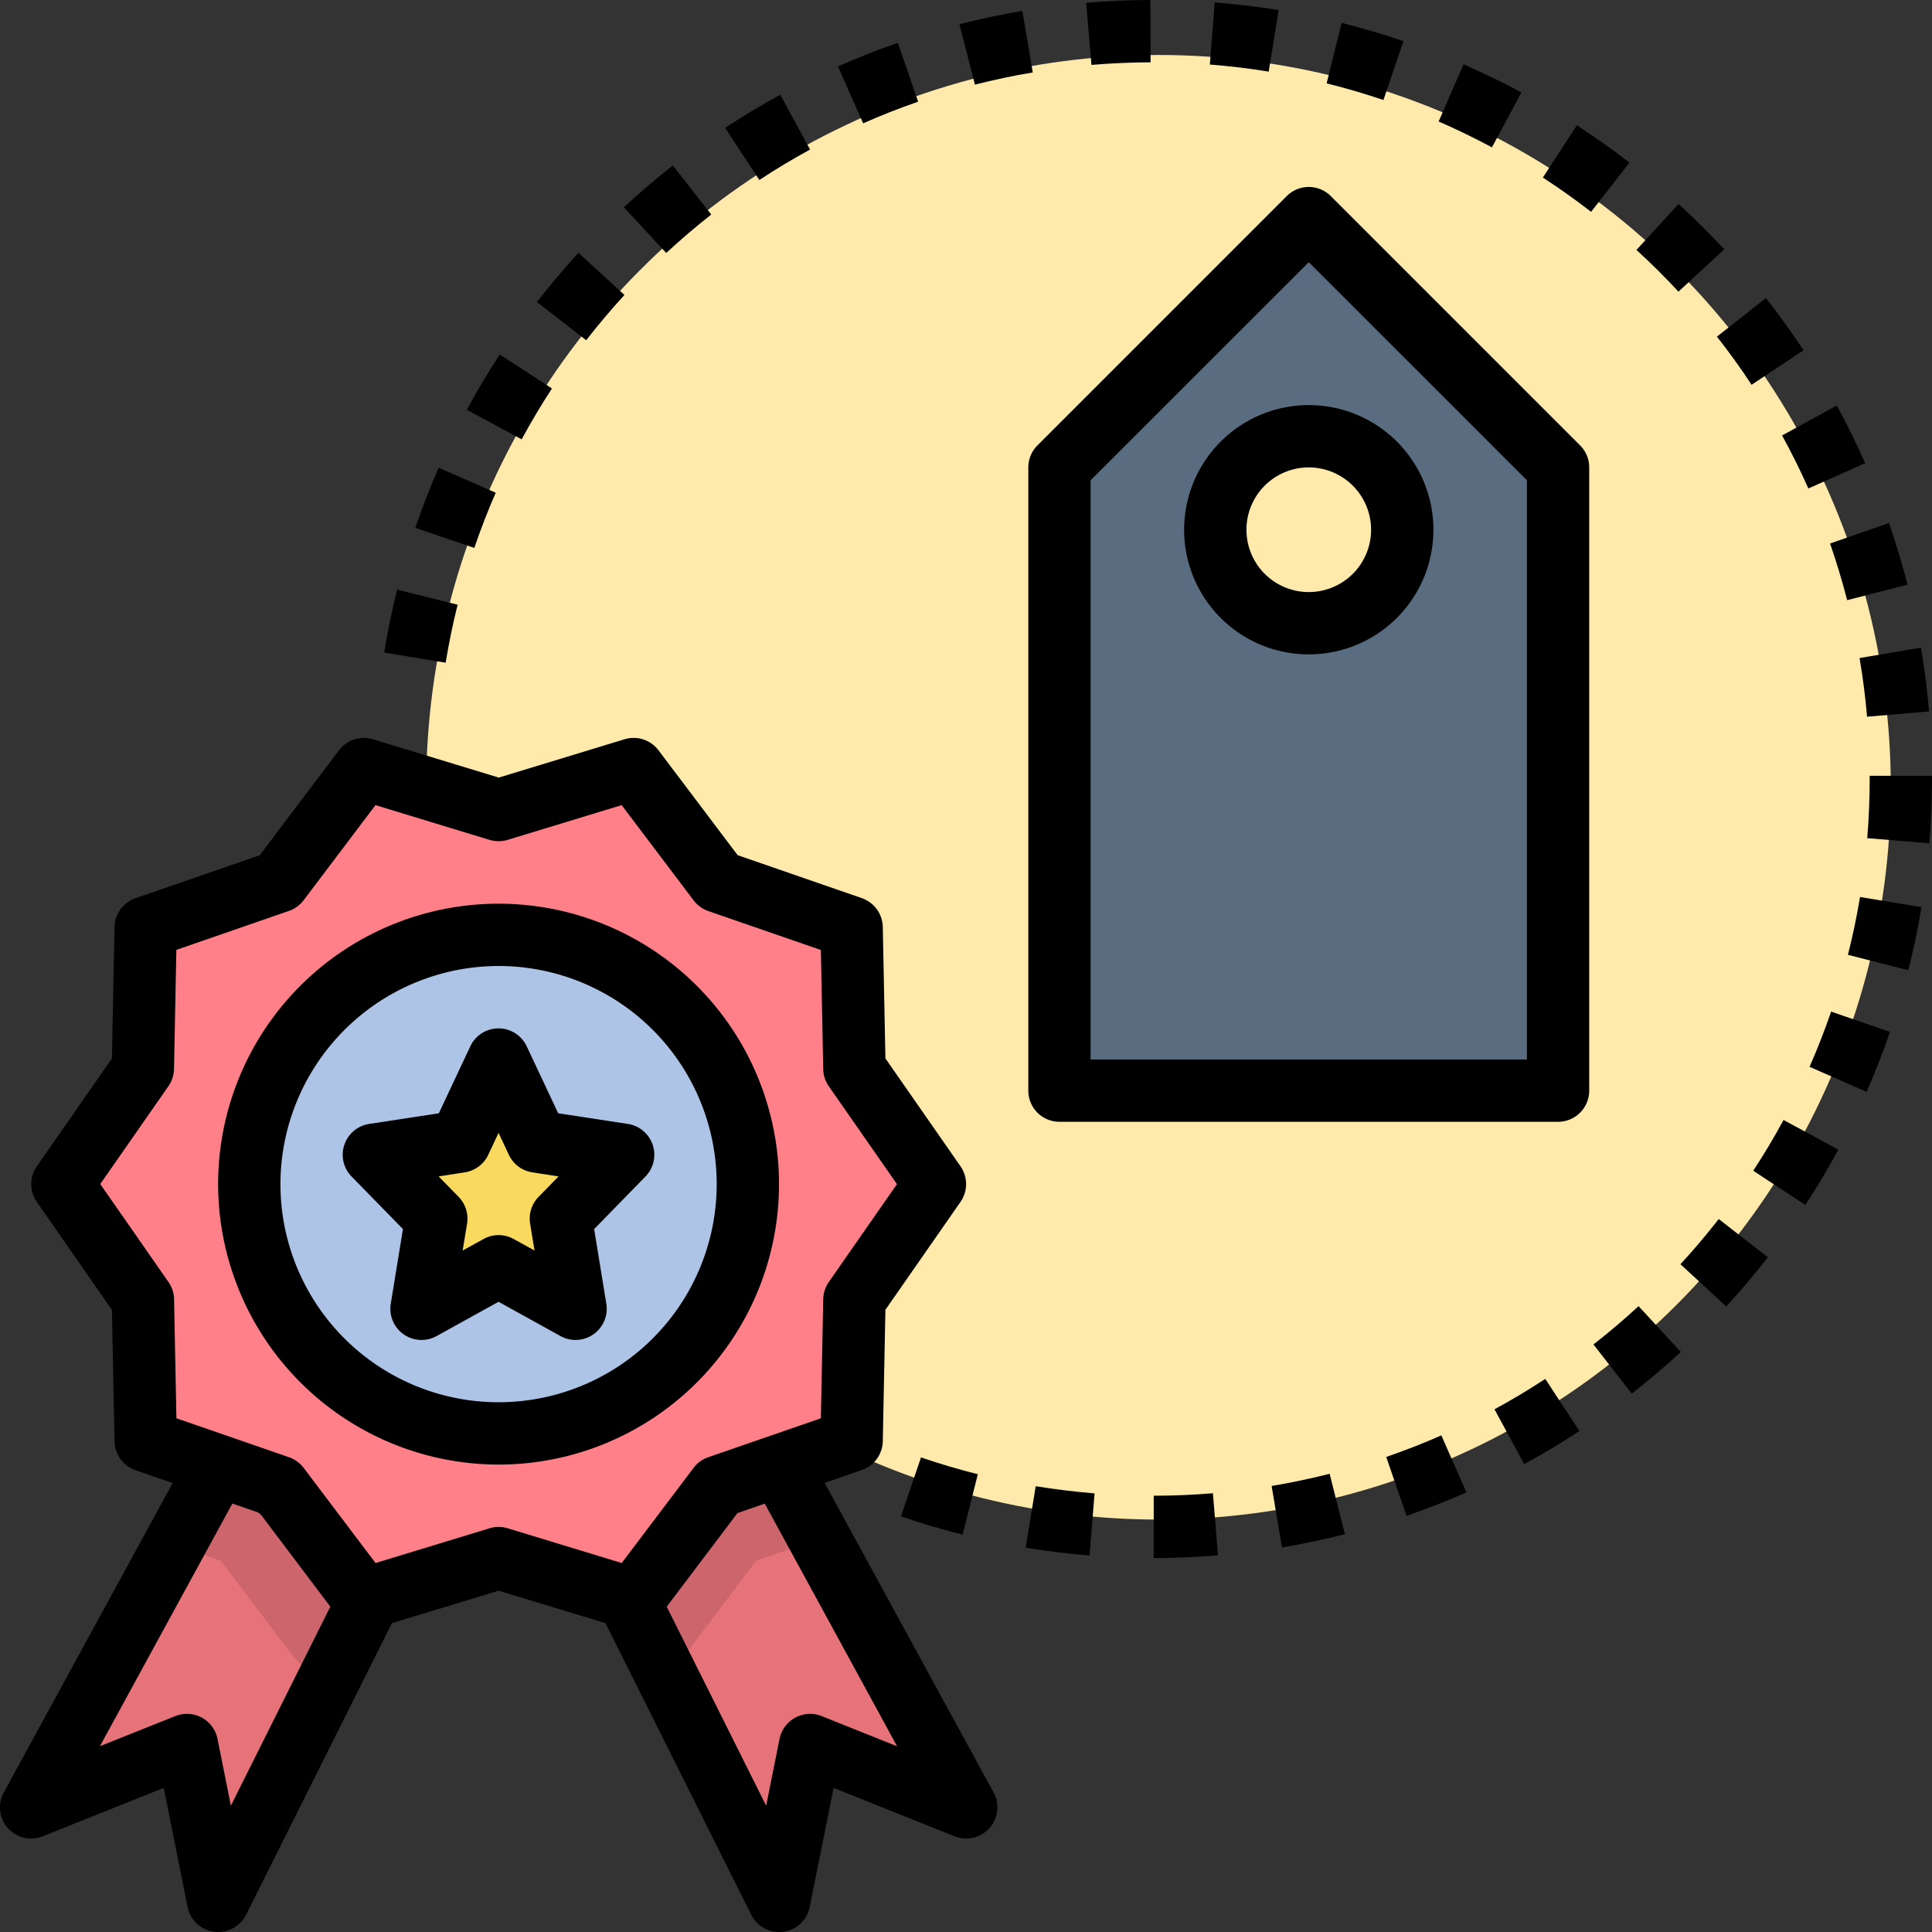<svg xmlns="http://www.w3.org/2000/svg" width="95.2" height="95.2" viewBox="0 0 95.2 95.2">
  <rect x="0" y="0" width="95.2" height="95.2" fill="#333333" stroke="none"/>
  <g id="qualityt" transform="translate(-1.323 -0.736)">
    <circle id="Ellipse_19" data-name="Ellipse 19" cx="36.084" cy="36.084" r="36.084" transform="translate(22.324 3.445)" fill="#ffeaab"/>
    <path id="Path_207" data-name="Path 207" d="M47.284,8,35,20.284v30.71H59.568V20.284Zm0,19.961a4.606,4.606,0,1,1,4.606-4.606A4.606,4.606,0,0,1,47.284,27.961Z" transform="translate(18.033 3.89)" fill="#5a6d80"/>
    <path id="Path_208" data-name="Path 208" d="M28.677,48,37.89,64.89l-7.677-3.071L28.677,69.5,21,54.142" transform="translate(10.537 25.309)" fill="#e6737a"/>
    <path id="Path_209" data-name="Path 209" d="M11.213,48,2,64.89l7.677-3.071L11.213,69.5,18.89,54.142" transform="translate(0.362 25.309)" fill="#e6737a"/>
    <path id="Path_210" data-name="Path 210" d="M8.659,48,6.77,51.463l2.518.872,3.482,4.61a3.821,3.821,0,0,0,1.565,1.2l2-4Z" transform="translate(2.917 25.309)" fill="#cc666c"/>
    <path id="Path_211" data-name="Path 211" d="M28.677,48,21,54.142l2,4.008a3.823,3.823,0,0,0,1.562-1.205l3.481-4.61,2.52-.872Z" transform="translate(10.537 25.309)" fill="#cc666c"/>
    <path id="Path_212" data-name="Path 212" d="M45.994,45.814l-3.968,5.7-.138,6.94-6.561,2.271-4.186,5.542L24.5,64.239l-6.644,2.024-4.186-5.542L7.1,58.451l-.137-6.942L3,45.814l3.968-5.7.138-6.94L13.667,30.9l4.186-5.54L24.5,27.388l6.644-2.024,4.186,5.54,6.563,2.273.137,6.94Z" transform="translate(0.898 13.188)" fill="#ff8088"/>
    <circle id="Ellipse_20" data-name="Ellipse 20" cx="12.284" cy="12.284" r="12.284" transform="translate(13.111 46.718)" fill="#adc4e6"/>
    <path id="Path_213" data-name="Path 213" d="M19.142,35l1.9,4.043,4.244.65L22.213,42.84l.725,4.444-3.8-2.1-3.8,2.1.725-4.444L13,39.692l4.244-.65Z" transform="translate(6.253 18.348)" fill="#fada5e"/>
    <path id="Path_214" data-name="Path 214" d="M22.142,57.375A13.819,13.819,0,1,0,8.323,43.555,13.834,13.834,0,0,0,22.142,57.375Zm0-24.568A10.748,10.748,0,1,1,11.394,43.555,10.762,10.762,0,0,1,22.142,32.807Z" transform="translate(3.748 15.529)"/>
    <path id="Path_215" data-name="Path 215" d="M15.289,43.628l-.6,3.679A1.536,1.536,0,0,0,16.948,48.9L20,47.211,23.053,48.9a1.518,1.518,0,0,0,.742.192,1.537,1.537,0,0,0,1.516-1.784l-.6-3.679,2.529-2.592a1.536,1.536,0,0,0-.868-2.59l-3.433-.525-1.551-3.3a1.535,1.535,0,0,0-2.779,0l-1.551,3.3-3.433.525a1.536,1.536,0,0,0-.868,2.59Zm3.046-2.795a1.538,1.538,0,0,0,1.158-.864L20,38.886l.508,1.083a1.531,1.531,0,0,0,1.158.864l1.29.2-.984,1.009a1.533,1.533,0,0,0-.416,1.319l.217,1.324-1.029-.568a1.529,1.529,0,0,0-1.483,0l-1.029.568.217-1.324a1.536,1.536,0,0,0-.416-1.319l-.984-1.009Z" transform="translate(5.889 17.671)"/>
    <path id="Path_216" data-name="Path 216" d="M3.428,78.541l5.964-2.386,1.175,5.867a1.536,1.536,0,0,0,2.881.385l7.185-14.369,5.262-1.6,5.262,1.6L38.34,82.407a1.536,1.536,0,0,0,2.881-.385L42.4,76.155l5.964,2.386a1.536,1.536,0,0,0,1.918-2.162L41.958,61.127l1.832-.634a1.54,1.54,0,0,0,1.033-1.422l.129-6.475,3.7-5.316a1.537,1.537,0,0,0,0-1.755l-3.7-5.316-.129-6.475a1.54,1.54,0,0,0-1.033-1.422l-6.119-2.117-3.9-5.168a1.534,1.534,0,0,0-1.672-.544l-6.2,1.889-6.2-1.889a1.542,1.542,0,0,0-1.672.544L14.118,30.2,8,32.315a1.54,1.54,0,0,0-1.033,1.422l-.129,6.475-3.7,5.316a1.537,1.537,0,0,0,0,1.755l3.7,5.316.129,6.475A1.54,1.54,0,0,0,8,60.5l1.832.634L1.51,76.382a1.534,1.534,0,0,0,1.918,2.159Zm42.1-4.436-3.717-1.488a1.537,1.537,0,0,0-2.076,1.126l-.659,3.291-4.9-9.807,3.484-4.613,1.347-.467ZM9.621,51.224,6.264,46.4l3.357-4.82a1.536,1.536,0,0,0,.276-.848l.117-5.87,5.549-1.921a1.534,1.534,0,0,0,.723-.527l3.539-4.685,5.618,1.712a1.554,1.554,0,0,0,.894,0l5.618-1.712L35.5,32.421a1.544,1.544,0,0,0,.723.527l5.548,1.919.117,5.87a1.524,1.524,0,0,0,.276.848l3.357,4.82-3.357,4.82a1.536,1.536,0,0,0-.276.848l-.117,5.87-5.551,1.919a1.534,1.534,0,0,0-.723.527l-3.539,4.685-5.618-1.712a1.554,1.554,0,0,0-.894,0l-5.618,1.712-3.541-4.686a1.544,1.544,0,0,0-.723-.527l-5.548-1.919L9.9,52.07A1.518,1.518,0,0,0,9.621,51.224Zm3.151,10.92,1.345.465L17.6,67.224l-4.9,9.807-.659-3.289a1.537,1.537,0,0,0-2.076-1.126L6.247,74.1Z" transform="translate(0 12.68)"/>
    <path id="Path_217" data-name="Path 217" d="M41.264,48.656c-.97.081-1.952.121-2.917.123l0,3.071c1.05,0,2.116-.046,3.166-.132Z" transform="translate(19.826 25.66)"/>
    <path id="Path_218" data-name="Path 218" d="M34.238,51.46c1.03.169,2.088.3,3.146.385l.249-3.062c-.975-.078-1.95-.2-2.9-.352Z" transform="translate(17.625 25.54)"/>
    <path id="Path_219" data-name="Path 219" d="M44.989,48.032c-.93.235-1.892.438-2.858.6l.51,3.03c1.047-.177,2.09-.4,3.1-.651Z" transform="translate(21.852 25.326)"/>
    <path id="Path_220" data-name="Path 220" d="M30.235,50.411c.992.339,2.015.642,3.04.9l.749-2.977c-.944-.236-1.887-.516-2.8-.828Z" transform="translate(15.482 25.045)"/>
    <path id="Path_221" data-name="Path 221" d="M48.525,46.8c-.892.393-1.806.749-2.716,1.063l1,2.9c.99-.339,1.982-.728,2.953-1.153Z" transform="translate(23.821 24.665)"/>
    <path id="Path_222" data-name="Path 222" d="M49.283,46.485l1.463,2.7c.92-.5,1.835-1.047,2.722-1.628l-1.683-2.57C50.969,45.522,50.126,46.027,49.283,46.485Z" transform="translate(25.682 23.695)"/>
    <path id="Path_223" data-name="Path 223" d="M54.348,46.962c.831-.65,1.645-1.34,2.418-2.054l-2.084-2.256c-.711.656-1.457,1.291-2.223,1.887Z" transform="translate(27.382 22.445)"/>
    <path id="Path_224" data-name="Path 224" d="M55.25,42.083l2.259,2.081c.716-.775,1.4-1.591,2.051-2.421l-2.423-1.887C56.541,40.621,55.907,41.371,55.25,42.083Z" transform="translate(28.877 20.948)"/>
    <path id="Path_225" data-name="Path 225" d="M61.781,38.138l-2.7-1.46c-.464.858-.967,1.7-1.494,2.5l2.567,1.686C60.727,39.992,61.275,39.075,61.781,38.138Z" transform="translate(30.127 19.246)"/>
    <path id="Path_226" data-name="Path 226" d="M63.358,34.2l-2.9-1c-.313.911-.671,1.826-1.063,2.721l2.813,1.233C62.63,36.18,63.019,35.187,63.358,34.2Z" transform="translate(31.095 17.384)"/>
    <path id="Path_227" data-name="Path 227" d="M60.625,32.371l2.976.759c.256-1.009.476-2.054.65-3.108l-3.03-.5C61.061,30.49,60.86,31.45,60.625,32.371Z" transform="translate(31.755 15.414)"/>
    <path id="Path_228" data-name="Path 228" d="M61.365,25.792c0,.972-.04,1.952-.12,2.914l3.062.252c.086-1.047.129-2.111.129-3.166v-.16H61.365Z" transform="translate(32.087 13.331)"/>
    <path id="Path_229" data-name="Path 229" d="M64.425,24.664c-.091-1.053-.224-2.111-.4-3.146L61,22.034c.161.95.287,1.924.369,2.891Z" transform="translate(31.954 11.128)"/>
    <path id="Path_230" data-name="Path 230" d="M13.651,22.76l3.031.5c.157-.955.353-1.918.59-2.858l-2.98-.743C14.036,20.676,13.821,21.72,13.651,22.76Z" transform="translate(6.601 10.131)"/>
    <path id="Path_231" data-name="Path 231" d="M60.052,18.529c.318.915.6,1.855.843,2.793l2.976-.765c-.264-1.021-.571-2.042-.918-3.037Z" transform="translate(31.448 8.988)"/>
    <path id="Path_232" data-name="Path 232" d="M18.614,16.977,15.8,15.746c-.419.958-.806,1.955-1.149,2.962l2.907.99C17.872,18.771,18.228,17.857,18.614,16.977Z" transform="translate(7.137 8.038)"/>
    <path id="Path_233" data-name="Path 233" d="M58.513,15.225c.461.843.9,1.721,1.294,2.613l2.8-1.247c-.43-.97-.9-1.925-1.4-2.842Z" transform="translate(30.624 6.968)"/>
    <path id="Path_234" data-name="Path 234" d="M20.5,13.788l-2.573-1.677c-.571.877-1.118,1.795-1.62,2.727l2.7,1.457C19.471,15.438,19.971,14.594,20.5,13.788Z" transform="translate(8.021 6.091)"/>
    <path id="Path_235" data-name="Path 235" d="M58.129,14.572l2.561-1.7c-.58-.878-1.205-1.744-1.855-2.572l-2.414,1.9C57.021,12.966,57.6,13.761,58.129,14.572Z" transform="translate(29.504 5.124)"/>
    <path id="Path_236" data-name="Path 236" d="M22.865,10.926,20.6,8.85c-.711.774-1.4,1.589-2.047,2.423l2.426,1.884C21.578,12.388,22.212,11.638,22.865,10.926Z" transform="translate(9.228 4.345)"/>
    <path id="Path_237" data-name="Path 237" d="M53.839,9.547c.722.659,1.419,1.351,2.07,2.056l2.256-2.087C57.454,8.75,56.7,8,55.912,7.281Z" transform="translate(28.121 3.505)"/>
    <path id="Path_238" data-name="Path 238" d="M25.649,8.464,23.758,6.047c-.831.65-1.643,1.342-2.414,2.058l2.087,2.253C24.139,9.7,24.886,9.061,25.649,8.464Z" transform="translate(10.721 2.844)"/>
    <path id="Path_239" data-name="Path 239" d="M50.836,7.332c.812.528,1.614,1.1,2.377,1.689L55.1,6.595c-.834-.646-1.7-1.264-2.59-1.838Z" transform="translate(26.513 2.153)"/>
    <path id="Path_240" data-name="Path 240" d="M26.28,7.977c.815-.537,1.657-1.043,2.5-1.5l-1.469-2.7c-.918.5-1.832,1.05-2.719,1.631Z" transform="translate(12.46 1.628)"/>
    <path id="Path_241" data-name="Path 241" d="M47.491,5.617c.891.388,1.773.815,2.626,1.274l1.454-2.706c-.926-.5-1.887-.964-2.856-1.385Z" transform="translate(24.722 1.106)"/>
    <path id="Path_242" data-name="Path 242" d="M29.456,6.078c.881-.39,1.793-.749,2.71-1.066l-1-2.9c-1,.345-1.992.735-2.951,1.162Z" transform="translate(14.398 0.735)"/>
    <path id="Path_243" data-name="Path 243" d="M47.681,2.369c-.995-.339-2.019-.64-3.045-.9l-.74,2.98c.941.233,1.884.51,2.8.82Z" transform="translate(22.797 0.395)"/>
    <path id="Path_244" data-name="Path 244" d="M35.214,1.085c-1.033.174-2.079.4-3.1.659l.762,2.976c.943-.241,1.9-.445,2.851-.6Z" transform="translate(16.486 0.187)"/>
    <path id="Path_245" data-name="Path 245" d="M40.148,3.875c.967.075,1.942.192,2.9.349l.491-3.033C42.5,1.023,41.439.9,40.388.813Z" transform="translate(20.79 0.041)"/>
    <path id="Path_246" data-name="Path 246" d="M36.44,3.934c.963-.081,1.944-.124,2.914-.127L39.345.736c-1.056,0-2.121.049-3.166.14Z" transform="translate(18.665)"/>
    <path id="Path_247" data-name="Path 247" d="M39.323,19.878a6.142,6.142,0,1,0,6.142-6.142A6.148,6.148,0,0,0,39.323,19.878Zm9.213,0a3.071,3.071,0,1,1-3.071-3.071A3.074,3.074,0,0,1,48.536,19.878Z" transform="translate(20.348 6.961)"/>
    <path id="Path_248" data-name="Path 248" d="M47.057,7.186,34.773,19.47a1.531,1.531,0,0,0-.45,1.086v30.71A1.534,1.534,0,0,0,35.858,52.8H60.426a1.534,1.534,0,0,0,1.535-1.535V20.555a1.529,1.529,0,0,0-.45-1.086L49.228,7.186A1.534,1.534,0,0,0,47.057,7.186ZM58.891,21.191V49.73h-21.5V21.191L48.142,10.443Z" transform="translate(17.671 3.213)"/>
  </g>
</svg>
